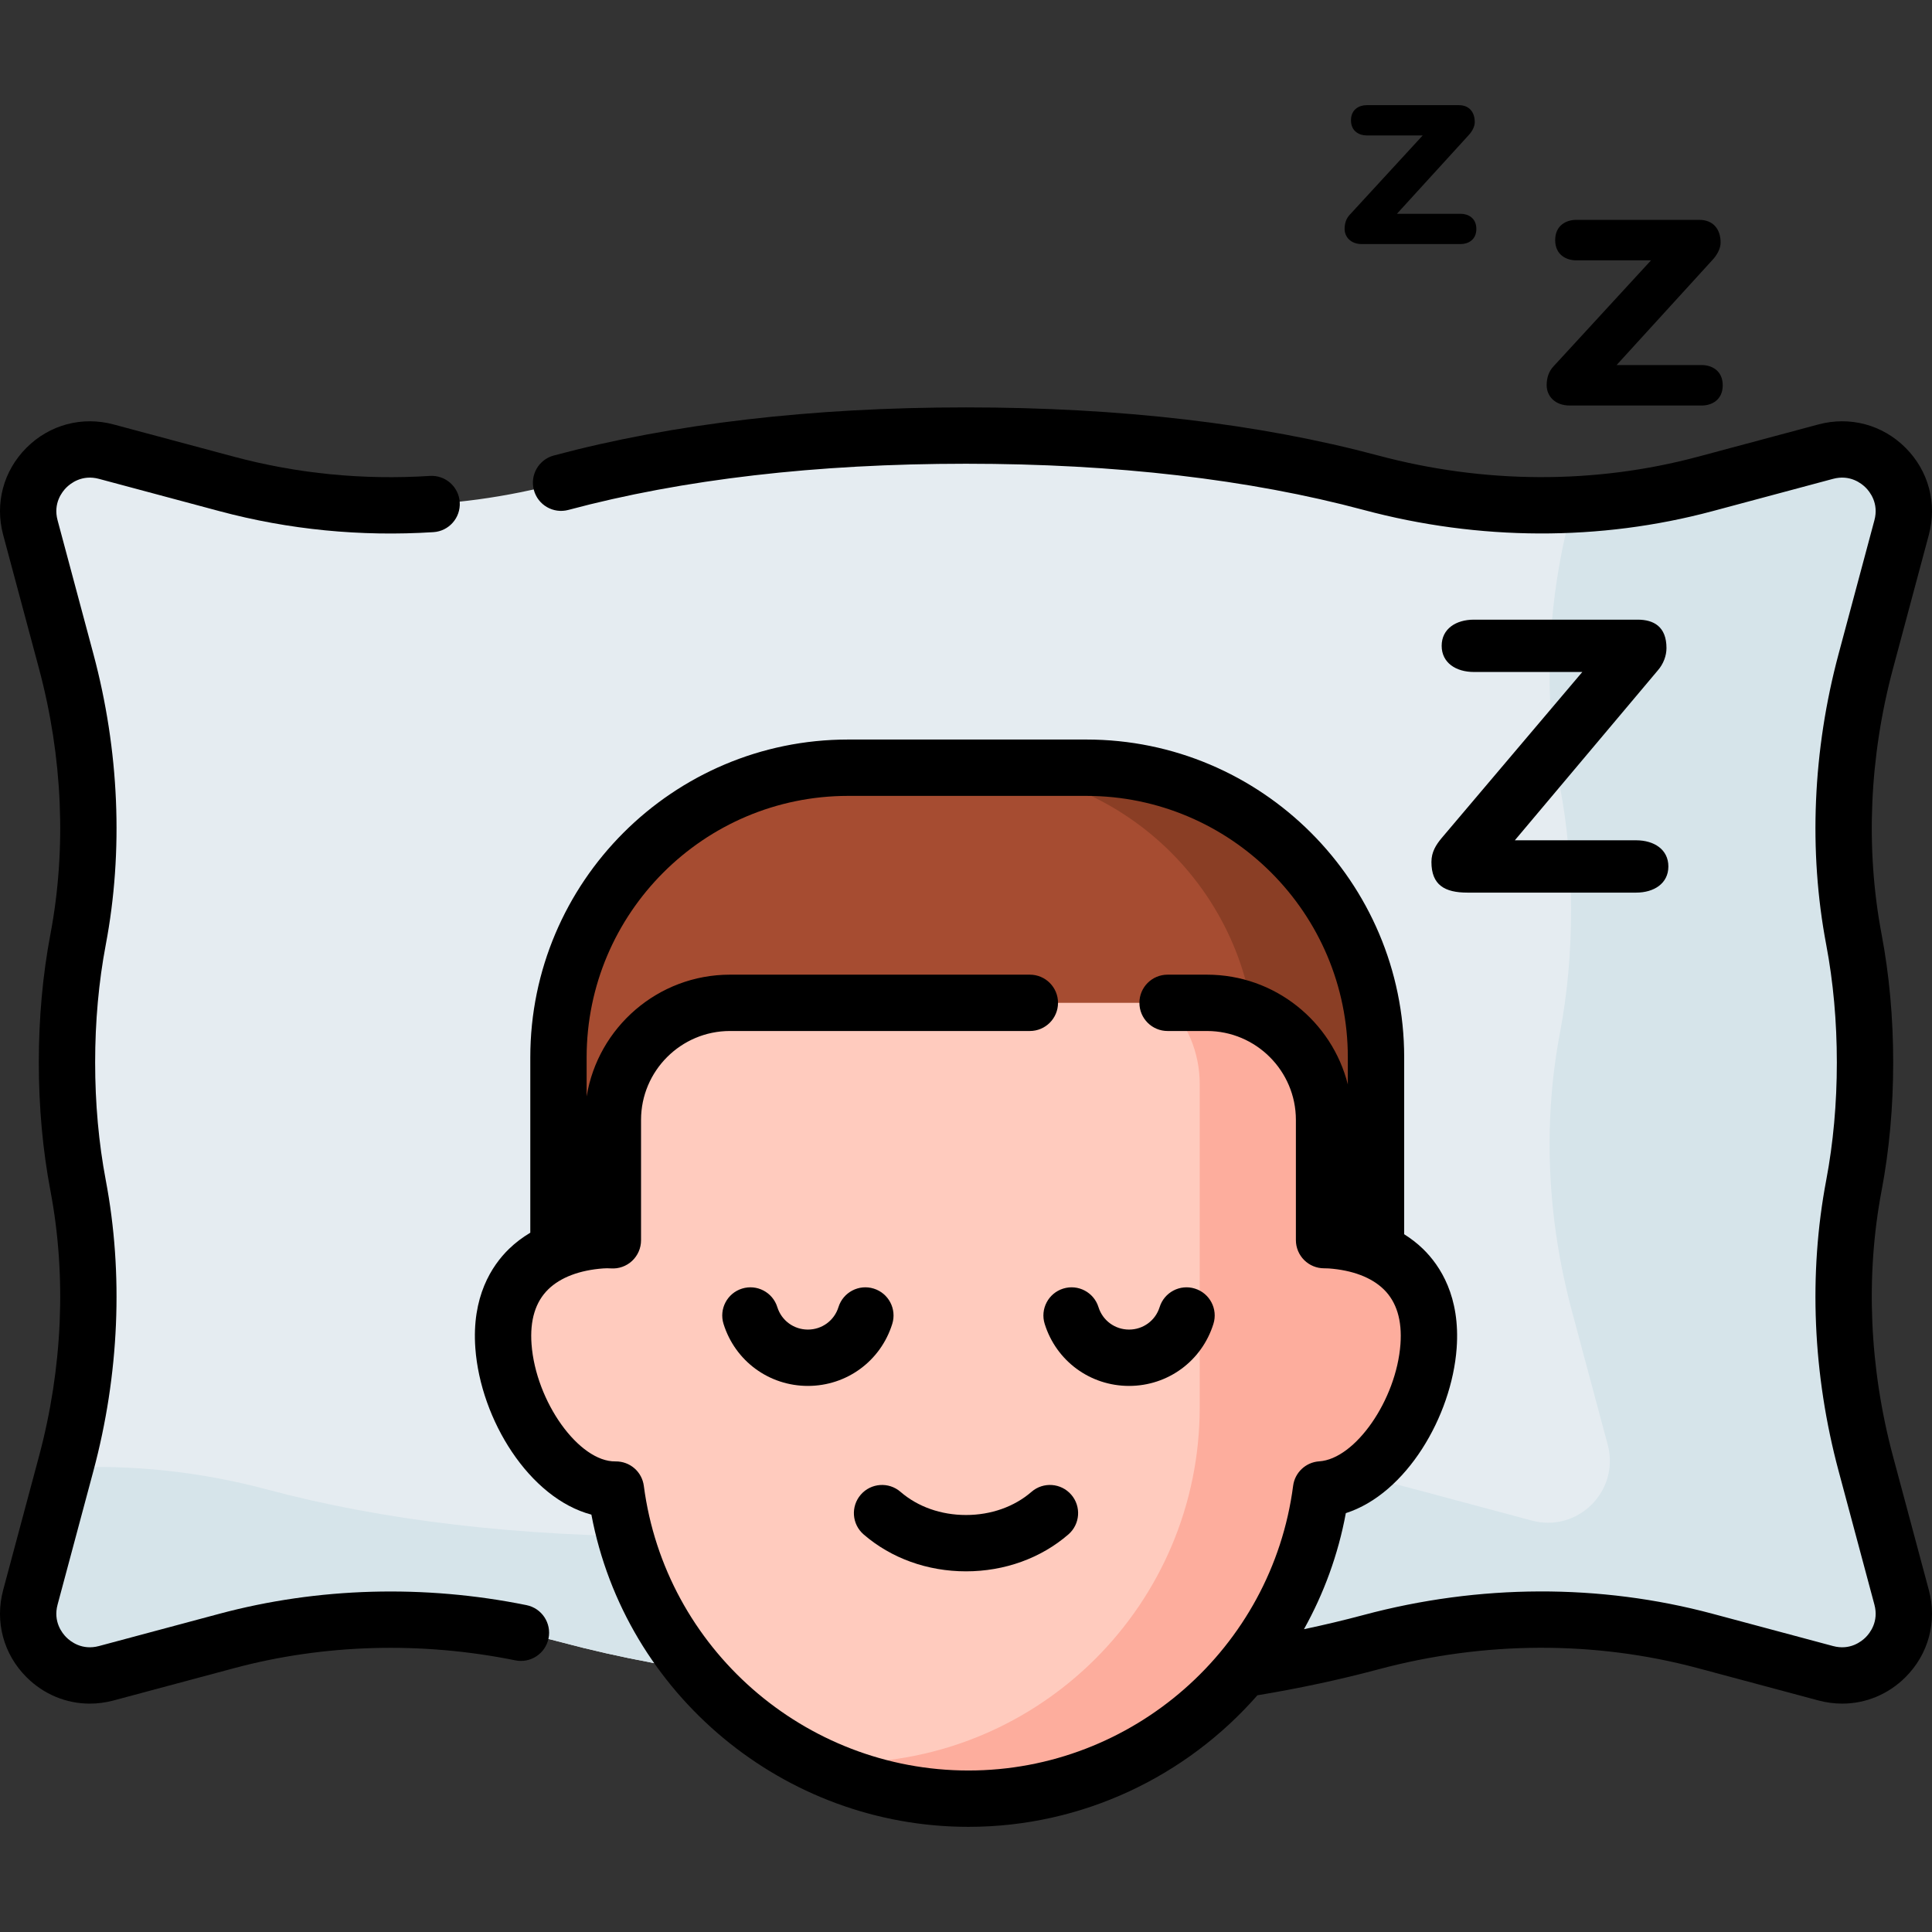 <svg xmlns="http://www.w3.org/2000/svg" id="Capa_1" height="512" viewBox="0 0 512 512" width="512"><rect x="0" y="0" width="512" height="512" fill="#333333" stroke="none"/><path d="m494.458 387.885c-6.443-24.045-7.792-49.263-3.155-73.721 1.957-10.324 2.948-21.197 2.948-32.602s-.991-22.277-2.948-32.602c-4.636-24.458-3.288-49.676 3.155-73.721l9.496-35.439c3.271-12.208-7.9-23.379-20.108-20.108l-31.934 8.557c-29.037 7.78-59.566 7.454-88.603-.322-30.768-8.239-66.646-12.496-107.308-12.496s-76.54 4.257-107.308 12.496c-29.038 7.776-59.567 8.102-88.603.322l-31.934-8.557c-12.208-3.271-23.379 7.9-20.108 20.108l9.496 35.439c6.443 24.045 7.792 49.263 3.155 73.721-1.957 10.324-2.948 21.197-2.948 32.602s.991 22.277 2.948 32.602c4.636 24.458 3.288 49.676-3.155 73.721l-9.496 35.439c-3.271 12.208 7.9 23.379 20.108 20.108l31.934-8.557c29.037-7.78 59.566-7.454 88.603.322 30.768 8.239 66.646 12.496 107.308 12.496s76.54-4.257 107.308-12.496c29.038-7.776 59.567-8.102 88.603-.322l31.934 8.557c12.208 3.271 23.379-7.9 20.108-20.108z" fill="#e5ecf1"></path><path d="m494.458 387.885c-6.443-24.046-7.792-49.263-3.155-73.722 1.957-10.324 2.948-21.197 2.948-32.602s-.991-22.277-2.948-32.602c-4.636-24.458-3.288-49.676 3.155-73.722l9.496-35.439c3.271-12.208-7.9-23.379-20.108-20.108l-31.934 8.557c-11.514 3.085-23.264 4.875-35.061 5.452l-.288 1.074c-6.443 24.045-7.792 49.263-3.155 73.722 1.957 10.324 2.948 21.197 2.948 32.602s-.991 22.277-2.948 32.602c-4.636 24.458-3.288 49.676 3.155 73.721l9.496 35.439c3.271 12.208-7.9 23.379-20.108 20.108l-31.934-8.557c-29.037-7.78-59.566-7.454-88.603.322-30.768 8.239-66.646 12.496-107.308 12.496s-76.54-4.257-107.308-12.496c-17.523-4.693-35.589-6.651-53.543-5.773l-9.208 34.366c-3.271 12.208 7.9 23.379 20.108 20.108l31.934-8.557c29.037-7.78 59.566-7.454 88.603.322 30.768 8.239 66.646 12.496 107.308 12.496s76.54-4.257 107.308-12.496c29.038-7.776 59.567-8.102 88.603-.322l31.934 8.557c12.208 3.271 23.379-7.9 20.108-20.108z" fill="#d6e4ea"></path><path d="m286.596 203.45h-60.537c-43.111 0-78.06 34.949-78.06 78.06v54.144h216.657v-54.144c0-43.111-34.949-78.06-78.06-78.06z" fill="#a64c31"></path><path d="m287.893 203.45h-31.816c42.395 0 76.763 34.368 76.763 76.763v55.44h31.816v-55.44c0-42.394-34.368-76.763-76.763-76.763z" fill="#8a3e25"></path><path d="m352.672 328.699c-.609-.045-1.199-.057-1.781-.054v-31.855c0-17.138-13.893-31.031-31.031-31.031h-126.41c-17.138 0-31.031 13.893-31.031 31.031v31.904c-.99-.068-2.017-.073-3.092.006-15.368 1.132-27.253 9.83-25.91 28.063 1.314 17.849 14.819 38.203 29.804 37.992 6.037 46.222 45.566 81.913 93.434 81.913 47.88 0 87.417-35.709 93.439-81.948 14.451-.949 27.212-20.633 28.488-37.957 1.343-18.233-10.542-26.932-25.91-28.064z" fill="#ffcbbe"></path><path d="m352.672 328.699c-.609-.045-1.199-.057-1.781-.054v-31.855c0-17.138-13.893-31.031-31.031-31.031h-10.609c5.375 5.58 8.687 13.162 8.687 21.521v85.642c0 52.045-42.191 94.236-94.236 94.236-3.121 0-6.206-.156-9.249-.452 12.697 6.371 27.029 9.962 42.202 9.962 47.88 0 87.417-35.709 93.439-81.948 14.452-.949 27.212-20.633 28.488-37.957 1.343-18.233-10.542-26.932-25.91-28.064z" fill="#fdad9d"></path><path d="m139.538 425.379c-27.121-5.504-55.262-4.714-81.382 2.285l-31.934 8.557c-4.508 1.207-7.549-1.218-8.648-2.317s-3.525-4.141-2.317-8.648l9.496-35.439c6.852-25.571 7.986-52.212 3.279-77.044-1.87-9.862-2.818-20.363-2.818-31.211s.948-21.349 2.818-31.212c4.707-24.831 3.573-51.472-3.279-77.044l-9.496-35.439c-1.208-4.507 1.218-7.549 2.317-8.648 1.099-1.098 4.14-3.525 8.647-2.317l31.935 8.557c18.364 4.92 37.442 6.794 56.704 5.566 4.115-.262 7.238-3.81 6.976-7.925s-3.815-7.243-7.925-6.976c-17.639 1.124-35.098-.589-51.89-5.088l-31.935-8.557c-8.338-2.234-16.964.077-23.069 6.181-6.106 6.106-8.416 14.73-6.182 23.071l9.496 35.439c6.275 23.417 7.323 47.76 3.032 70.399-2.043 10.777-3.079 22.213-3.079 33.992s1.036 23.215 3.079 33.992c4.291 22.64 3.242 46.984-3.032 70.399l-9.496 35.439c-2.234 8.34.076 16.965 6.182 23.07 4.573 4.573 10.558 7.017 16.779 7.017 2.085 0 4.197-.275 6.29-.835l31.934-8.557c23.901-6.404 49.68-7.122 74.548-2.075 4.04.819 7.981-1.791 8.801-5.831.821-4.04-1.79-7.981-5.831-8.801z"></path><path d="m501.669 385.953c-6.275-23.416-7.323-47.759-3.032-70.399 2.043-10.777 3.079-22.214 3.079-33.992s-1.036-23.214-3.079-33.992c-4.291-22.639-3.243-46.982 3.032-70.399l9.496-35.439c2.234-8.34-.076-16.965-6.182-23.07-6.105-6.105-14.729-8.415-23.07-6.182l-31.934 8.557c-27.317 7.321-56.62 7.208-84.741-.322-31.594-8.46-68.347-12.75-109.239-12.75s-77.645 4.29-109.239 12.75c-3.983 1.066-6.347 5.16-5.28 9.142 1.066 3.983 5.159 6.348 9.142 5.28 30.334-8.123 65.788-12.241 105.377-12.241s75.042 4.119 105.377 12.241c30.647 8.208 62.622 8.318 92.467.322l31.934-8.557c4.505-1.209 7.548 1.218 8.648 2.317 1.099 1.099 3.525 4.141 2.317 8.648l-9.496 35.439c-6.852 25.572-7.986 52.213-3.279 77.044 1.869 9.863 2.817 20.364 2.817 31.212s-.948 21.349-2.817 31.211c-4.707 24.831-3.573 51.473 3.279 77.044l9.496 35.439c1.208 4.507-1.218 7.549-2.317 8.648-1.099 1.098-4.14 3.526-8.647 2.317l-31.934-8.557c-29.844-7.996-61.818-7.885-92.468.322-5.103 1.367-10.389 2.625-15.81 3.771 5.245-9.411 9.063-19.75 11.095-30.758 16.055-5.154 28.04-25.683 29.366-43.689 1.004-13.62-4.301-21.844-8.928-26.344-1.494-1.453-3.17-2.736-4.977-3.881v-46.872c0-46.444-37.785-84.229-84.229-84.229h-63.13c-46.444 0-84.229 37.785-84.229 84.229v46.469c-2.064 1.239-3.96 2.658-5.633 4.285-4.627 4.5-9.932 12.724-8.929 26.344 1.396 18.951 14.314 39.726 30.751 44.082 8.971 47.557 50.955 82.741 99.933 82.741 30.234 0 57.785-13.417 76.567-34.862 11.131-1.847 21.901-4.153 32.016-6.863 28.121-7.531 57.423-7.642 84.74-.322l31.935 8.557c2.093.561 4.204.835 6.289.835 6.221 0 12.207-2.444 16.78-7.017 6.106-6.106 8.416-14.73 6.182-23.07zm-245.013 83.249c-43.431 0-80.416-32.421-86.032-75.415-.491-3.758-3.67-6.541-7.508-6.498-9.693.141-21.131-15.837-22.254-31.076-.466-6.327 1.031-11.221 4.449-14.545 3.24-3.151 8.276-5.062 14.565-5.525.68-.05 1.343-.051 2.027-.004 2.059.144 4.096-.577 5.609-1.989s2.372-3.389 2.372-5.458v-31.902c0-12.994 10.572-23.565 23.566-23.565h79.472c4.123 0 7.465-3.342 7.465-7.465s-3.342-7.465-7.465-7.465h-79.472c-19.107 0-35 13.995-37.986 32.271v-10.35c0-38.211 31.087-69.298 69.298-69.298h63.13c38.211 0 69.298 31.087 69.298 69.298v7.172c-4.208-16.696-19.346-29.092-37.33-29.092h-10.44c-4.123 0-7.465 3.342-7.465 7.465s3.342 7.465 7.465 7.465h10.441c12.994 0 23.565 10.571 23.565 23.565v31.856c0 1.987.793 3.893 2.202 5.294 1.399 1.391 3.291 2.171 5.263 2.171h.044c.466-.001.842.008 1.189.034 6.288.463 11.325 2.373 14.565 5.525 3.418 3.324 4.914 8.218 4.449 14.545-1.087 14.754-11.954 30.427-21.532 31.056-3.557.234-6.453 2.95-6.913 6.486-5.603 43.009-42.59 75.444-86.037 75.444z"></path><path d="m273.358 395.352c-4.571 3.959-10.735 6.14-17.358 6.14s-12.787-2.181-17.358-6.14c-3.115-2.7-7.83-2.362-10.53.754s-2.362 7.831.754 10.53c7.284 6.311 16.921 9.786 27.134 9.786s19.85-3.476 27.134-9.786c3.116-2.699 3.454-7.414.754-10.53-2.699-3.117-7.415-3.455-10.53-.754z"></path><path d="m316.663 341.492c-3.934-1.229-8.122.969-9.349 4.906-1.11 3.562-4.367 5.954-8.104 5.954s-6.994-2.393-8.104-5.954c-1.227-3.936-5.412-6.132-9.349-4.906-3.936 1.227-6.133 5.413-4.906 9.349 3.065 9.834 12.05 16.442 22.358 16.442s19.293-6.608 22.358-16.442c1.229-3.937-.967-8.122-4.904-9.349z"></path><path d="m236.458 350.841c1.227-3.936-.969-8.122-4.906-9.349-3.934-1.229-8.122.969-9.349 4.906-1.11 3.562-4.367 5.954-8.103 5.954s-6.994-2.393-8.104-5.954c-1.227-3.936-5.413-6.132-9.349-4.906-3.936 1.227-6.133 5.413-4.906 9.349 3.065 9.834 12.051 16.442 22.358 16.442 10.309 0 19.294-6.608 22.359-16.442z"></path><path d="m379.343 228.414c0 6.129 3.516 8.138 9.544 8.138h44.708c4.722 0 8.54-2.412 8.54-6.932 0-4.521-3.818-6.933-8.54-6.933h-32.149l37.876-45.009c1.508-1.708 2.311-3.918 2.311-5.927 0-5.727-3.416-7.535-7.635-7.535h-43.402c-4.722 0-8.54 2.411-8.54 6.932s3.818 6.933 8.54 6.933h28.734l-37.274 44.004c-1.507 1.808-2.713 3.717-2.713 6.329z"></path><path d="m415.996 107.467h34.995c2.54 0 5.55-1.411 5.55-5.362s-3.01-5.362-5.55-5.362h-22.577l25.399-27.846c1.317-1.411 2.164-3.105 2.164-4.61 0-3.575-1.976-6.021-5.645-6.021h-32.643c-2.54 0-5.55 1.412-5.55 5.363s3.01 5.362 5.55 5.362h19.85l-25.87 28.127c-1.223 1.317-1.787 3.01-1.787 4.986 0 2.729 2.069 5.363 6.114 5.363z"></path><path d="m360.909 64.682h26.186c1.901 0 4.153-1.056 4.153-4.012 0-2.957-2.253-4.012-4.153-4.012h-16.894l19.006-20.836c.986-1.056 1.619-2.323 1.619-3.449 0-2.675-1.478-4.505-4.224-4.505h-24.426c-1.901 0-4.153 1.056-4.153 4.013s2.253 4.012 4.153 4.012h14.853l-19.358 21.047c-.915.986-1.337 2.253-1.337 3.731 0 2.04 1.549 4.011 4.575 4.011z"></path></svg>